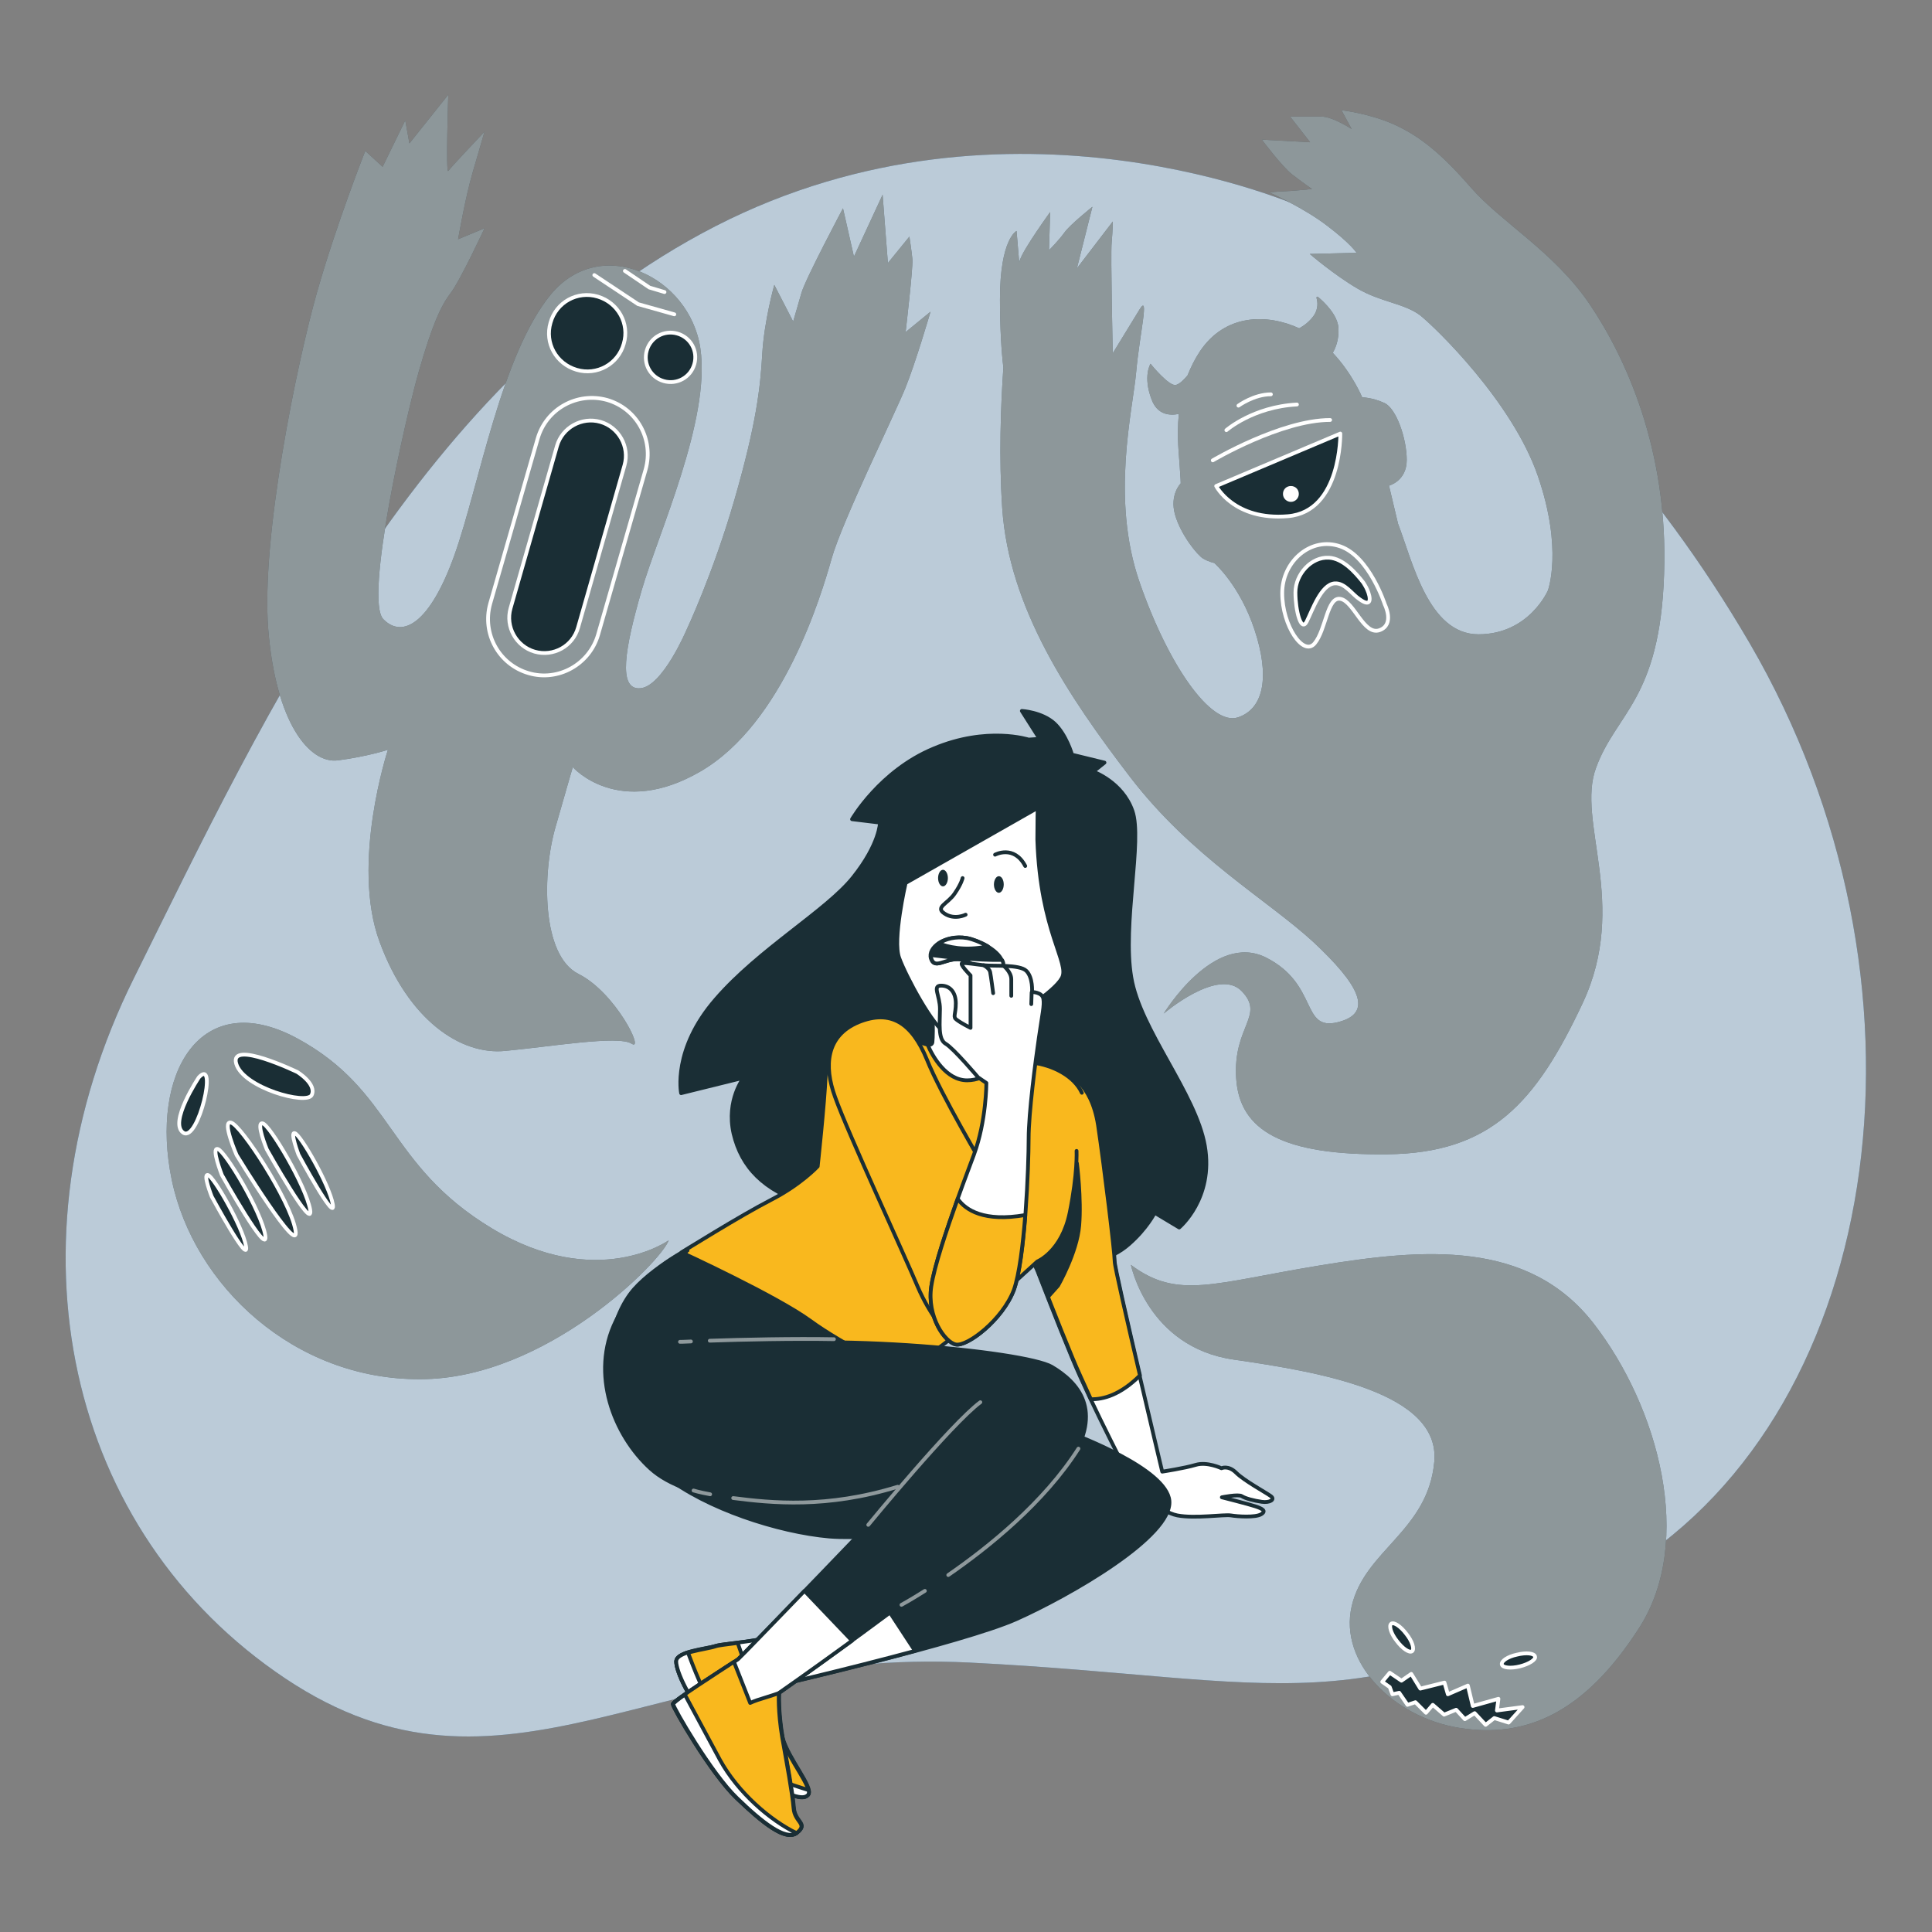 <svg xmlns="http://www.w3.org/2000/svg" xmlns:xlink="http://www.w3.org/1999/xlink" id="Capa_1" x="0px" y="0px" viewBox="0 0 512 512" style="enable-background:new 0 0 512 512;" xml:space="preserve"><rect x="0" y="0" width="512" height="512" fill="#808080" stroke="none"/><style type="text/css">	.st0{fill:#1B507C;}	.st1{opacity:0.7;fill:#FFFFFF;}	.st2{fill:#1A2E35;}	.st3{opacity:0.5;fill:#FFFFFF;}	.st4{fill:#1A2E35;stroke:#FFFFFF;stroke-linecap:round;stroke-linejoin:round;stroke-miterlimit:10;}	.st5{fill:none;stroke:#FFFFFF;stroke-linecap:round;stroke-linejoin:round;stroke-miterlimit:10;}	.st6{fill:#FFFFFF;}	.st7{fill:#1A2E35;stroke:#1A2E35;stroke-linecap:round;stroke-linejoin:round;stroke-miterlimit:10;}	.st8{fill:#FFFFFF;stroke:#1A2E35;stroke-linecap:round;stroke-linejoin:round;stroke-miterlimit:10;}	.st9{fill:#F9B81E;stroke:#1A2E35;stroke-linecap:round;stroke-linejoin:round;stroke-miterlimit:10;}	.st10{fill:none;stroke:#1A2E35;stroke-linecap:round;stroke-linejoin:round;stroke-miterlimit:10;}	.st11{fill:none;stroke:#8F999C;stroke-linecap:round;stroke-linejoin:round;stroke-miterlimit:10;}</style><g>	<g>		<path class="st0" d="M345.4,55.1c0,0-77.6-35.2-155.7,4.8c-78,40-119.1,128.5-154.2,199.3C0.4,329.9,17.7,406.1,75.6,444.8    c57.9,38.7,99-8.3,181.4-4.2c82.4,4.1,104.3,18.1,173.8-24.9c69.5-43,84.7-156.3,32.9-245.2C411.9,81.7,345.4,55.1,345.4,55.1z"></path>		<path class="st1" d="M345.4,55.1c0,0-77.6-35.2-155.7,4.8c-78,40-119.1,128.5-154.2,199.3C0.4,329.9,17.7,406.1,75.6,444.8    c57.9,38.7,99-8.3,181.4-4.2c82.4,4.1,104.3,18.1,173.8-24.9c69.5-43,84.7-156.3,32.9-245.2C411.9,81.7,345.4,55.1,345.4,55.1z"></path>	</g>	<g>		<path class="st2" d="M299.7,335.2c0,0,4.4,21.8,27.2,25.1c22.8,3.3,54.9,8.7,53.2,27.1c-1.7,18.4-18.5,23.4-21.9,38.3    c-3.4,14.9,11.1,29.4,28.5,32.2c17.4,2.8,33-3.6,47.7-26.5c14.7-22.9,5.2-58.4-12.1-80.7c-17.3-22.2-44.9-19.9-72.8-15.3    C321.5,340,312.1,344.5,299.7,335.2z"></path>		<path class="st3" d="M299.7,335.2c0,0,4.4,21.8,27.2,25.1c22.8,3.3,54.9,8.7,53.2,27.1c-1.7,18.4-18.5,23.4-21.9,38.3    c-3.4,14.9,11.1,29.4,28.5,32.2c17.4,2.8,33-3.6,47.7-26.5c14.7-22.9,5.2-58.4-12.1-80.7c-17.3-22.2-44.9-19.9-72.8-15.3    C321.5,340,312.1,344.5,299.7,335.2z"></path>		<polygon class="st4" points="366.3,445.7 368.3,443.3 371.4,445.4 374,443.6 376.4,447.5 382.8,445.9 383.7,449 389,446.7     390.3,452.1 397.1,450.2 396.7,453.3 403.5,452.4 399.8,456.5 396,455.3 393.7,457.1 390.8,454 388.2,455.6 385.9,453.1     382.7,454.4 379.7,451.8 377.9,453.9 375.1,451.1 373,451.8 370.8,448.6 369,449 368.3,447.1   "></polygon>		<path class="st4" d="M398,441.1c0.2,0.9,2.4,1.1,4.8,0.5c2.4-0.6,4.3-1.8,4-2.6c-0.2-0.9-2.4-1.1-4.8-0.5    C399.6,439,397.8,440.2,398,441.1z"></path>		<path class="st4" d="M368.7,430.3c-0.7,0.5-0.1,2.6,1.5,4.6c1.5,2,3.3,3.2,4,2.7c0.7-0.5,0.1-2.6-1.5-4.6    C371.2,431,369.4,429.8,368.7,430.3z"></path>	</g>	<g>		<path class="st2" d="M441,152.2c1.2-33.2-10.4-57.8-19.8-71.7c-9.5-13.9-23.4-21.6-31.4-30.8c-8-9.2-13.6-13.6-20.1-16.6    c-6.5-3-14.2-3.9-14.2-3.9l2.7,5c0,0-5-3.3-8-3.3c-3,0-8.3,0-8.3,0l5.3,6.8L334.4,37c0,0,5.3,7.1,8,9.2c2.7,2.1,5.3,3.9,5.3,3.9    s-6.2,0.6-7.4,0.6s-3.9,0.3-3.9,0.3s9.2,4.1,15.4,8.9c6.2,4.7,7.7,7.1,7.7,7.1l-12.4,0.3c0,0,6.5,5.6,12.7,9.2    c6.2,3.6,12.4,3.9,16.6,7.1c4.1,3.3,24.3,22.8,31.1,42.4s2.7,30.5,2.7,30.5s-5,11.6-18.4,11.6c-13.3,0-17.5-19.5-21.3-29.3    l-2.4-10.1c0,0,4.7-1.2,4.7-6.8c0-5.6-2.7-13.6-5.9-15.1c-3.3-1.5-5.9-1.5-5.9-1.5s-2.6-6.3-7.8-11.8c0.7-1.2,1.7-3.5,1.5-6.6    c-0.2-3.4-3.7-6.8-5.4-8.2c-0.2-0.2-0.5,0-0.4,0.3c0.3,1,0.5,2.8-0.7,4.6c-1.3,1.8-2.8,2.8-3.9,3.4c-8.5-3.9-19.6-3.9-26.3,6.1    c-1.4,2.1-2.4,4.2-3.3,6.4c-0.7,0.8-1.8,2.1-3,2.5c-1.8,0.6-6.8-5.6-6.8-5.6s-2.1,3.3,0.3,9.5c1.5,4,4.7,4.3,7.2,3.8    c-0.6,6.1,0.1,11.3,0.2,13.4c0.3,3.9,0.3,5,0.3,5s-3,3-1.5,8.3c1.5,5.3,5.9,10.7,7.4,11.6c1.5,0.9,3,1.2,3,1.2s6.8,5.9,10.7,17.8    c3.9,11.8,2.7,20.7-4.4,23.1c-7.1,2.4-18.4-13.6-26.1-35.8c-7.7-22.2-1.8-45.6-0.9-55.7c0.9-10.1,3.6-21,0.9-16.6    c-2.7,4.4-7.1,11.6-7.1,11.6s-0.6-26.1-0.3-29.3c0.3-3.3,0.3-5.6,0.3-5.6l-9.5,12.4l4.1-16.3c0,0-5.9,4.7-7.4,6.8    c-1.5,2.1-4.1,4.7-4.1,4.7l0.3-10.1c0,0-7.1,9.8-8,12.7c-0.1,0.2-0.1,0.4-0.2,0.6l-0.7-8.3c0,0-4.4,2.1-4.4,18.1    c0,7.8,0.4,13.9,0.9,18.1c-0.7,10.3-1.2,23.8-0.3,37.3c1.8,26.4,17.5,49.8,33.8,71.1c16.3,21.3,36.4,32.6,48.6,43.8    c12.1,11.3,16.3,18.9,6.5,21.3c-9.8,2.4-5-10-18.9-17.1c-13.9-7.1-27.2,14.8-27.2,14.8s14.5-12.4,20.7-5.9    c6.2,6.5-2.4,9.2-1.5,23.1c0.9,13.9,12.4,20.4,40,20.1c27.5-0.3,39.4-13.6,51.8-40s-1.8-48.3,3.6-62.5    C428.3,188.9,439.9,185.4,441,152.2z"></path>		<path class="st3" d="M441,152.2c1.2-33.2-10.4-57.8-19.8-71.7c-9.5-13.9-23.4-21.6-31.4-30.8c-8-9.2-13.6-13.6-20.1-16.6    c-6.5-3-14.2-3.9-14.2-3.9l2.7,5c0,0-5-3.3-8-3.3c-3,0-8.3,0-8.3,0l5.3,6.8L334.4,37c0,0,5.3,7.1,8,9.2c2.7,2.1,5.3,3.9,5.3,3.9    s-6.2,0.6-7.4,0.6s-3.9,0.3-3.9,0.3s9.2,4.1,15.4,8.9c6.2,4.7,7.7,7.1,7.7,7.1l-12.4,0.3c0,0,6.5,5.6,12.7,9.2    c6.2,3.6,12.4,3.9,16.6,7.1c4.1,3.3,24.3,22.8,31.1,42.4s2.7,30.5,2.7,30.5s-5,11.6-18.4,11.6c-13.3,0-17.5-19.5-21.3-29.3    l-2.4-10.1c0,0,4.7-1.2,4.7-6.8c0-5.6-2.7-13.6-5.9-15.1c-3.3-1.5-5.9-1.5-5.9-1.5s-2.6-6.3-7.8-11.8c0.7-1.2,1.7-3.5,1.5-6.6    c-0.2-3.4-3.7-6.8-5.4-8.2c-0.2-0.2-0.5,0-0.4,0.3c0.3,1,0.5,2.8-0.7,4.6c-1.3,1.8-2.8,2.8-3.9,3.4c-8.5-3.9-19.6-3.9-26.3,6.1    c-1.4,2.1-2.4,4.2-3.3,6.4c-0.7,0.8-1.8,2.1-3,2.5c-1.8,0.6-6.8-5.6-6.8-5.6s-2.1,3.3,0.3,9.5c1.5,4,4.7,4.3,7.2,3.8    c-0.6,6.1,0.1,11.3,0.2,13.4c0.3,3.9,0.3,5,0.3,5s-3,3-1.5,8.3c1.5,5.3,5.9,10.7,7.4,11.6c1.5,0.9,3,1.2,3,1.2s6.8,5.9,10.7,17.8    c3.9,11.8,2.7,20.7-4.4,23.1c-7.1,2.4-18.4-13.6-26.1-35.8c-7.7-22.2-1.8-45.6-0.9-55.7c0.9-10.1,3.6-21,0.9-16.6    c-2.7,4.4-7.1,11.6-7.1,11.6s-0.6-26.1-0.3-29.3c0.3-3.3,0.3-5.6,0.3-5.6l-9.5,12.4l4.1-16.3c0,0-5.9,4.7-7.4,6.8    c-1.5,2.1-4.1,4.7-4.1,4.7l0.3-10.1c0,0-7.1,9.8-8,12.7c-0.1,0.2-0.1,0.4-0.2,0.6l-0.7-8.3c0,0-4.4,2.1-4.4,18.1    c0,7.8,0.4,13.9,0.9,18.1c-0.7,10.3-1.2,23.8-0.3,37.3c1.8,26.4,17.5,49.8,33.8,71.1c16.3,21.3,36.4,32.6,48.6,43.8    c12.1,11.3,16.3,18.9,6.5,21.3c-9.8,2.4-5-10-18.9-17.1c-13.9-7.1-27.2,14.8-27.2,14.8s14.5-12.4,20.7-5.9    c6.2,6.5-2.4,9.2-1.5,23.1c0.9,13.9,12.4,20.4,40,20.1c27.5-0.3,39.4-13.6,51.8-40s-1.8-48.3,3.6-62.5    C428.3,188.9,439.9,185.4,441,152.2z"></path>		<path class="st4" d="M355.2,114.9l-32.9,13.9c0,0,4.7,9.2,19,8C355.5,135.6,355.2,114.9,355.2,114.9z"></path>		<path class="st5" d="M321.4,122c0,0,18.1-10.7,31.1-10.7"></path>		<path class="st5" d="M325,114c0,0,7.1-6.2,18.7-6.8"></path>		<path class="st5" d="M328.2,107.5c0,0,4.1-3,8.6-3"></path>		<path class="st6" d="M344.2,130.9c0,1.1-0.9,2.1-2.1,2.1c-1.1,0-2.1-0.9-2.1-2.1s0.9-2.1,2.1-2.1    C343.3,128.8,344.2,129.7,344.2,130.9z"></path>		<g>			<path class="st5" d="M367,160.2c0,0-4.1-12.7-11.8-15.4c-7.7-2.7-15.4,3.9-15.4,12.4c0,8.6,5.6,16.9,8.6,13.3     c3-3.6,3.3-12.4,6.8-11.8c3.6,0.6,6.2,9.8,10.4,8.3C369.7,165.5,367,160.2,367,160.2z"></path>			<path class="st4" d="M362.3,156.2c-0.3-0.7-0.7-1.3-1-1.8c-2.1-2.7-5.4-6.4-9.1-6.6c-4.7-0.3-8.9,4.4-8.9,9.2s1.5,10.7,3,7.7     c1.5-3,3.8-9.8,7.4-10.1c2.7-0.2,4.6,2.9,6.6,4.2C363.6,161.2,363.3,158.4,362.3,156.2z"></path>		</g>	</g>	<g>		<g>			<path class="st2" d="M181.9,167c0,0-6.4,15.1-12.3,15.4c-5.9,0.4-4-10.6,0.4-25.8c4.4-15.2,18.4-45.4,15.6-64.3     C182.8,73.3,159.3,62,146,78c-13.2,16-19,50.6-25.5,68.9c-6.5,18.3-13.8,22.4-18.9,17.2c-5.1-5.2,5.9-53.5,9.4-65.7     c3.5-12.2,5.8-17.3,8.4-20.7c2.6-3.4,9-17.2,9-17.2l-7,2.9c0,0,1.9-11,3.8-17.5c1.9-6.5,3.2-11,3.2-11s-8.9,9.4-9.6,10.4     c-0.7,1,0-20.2,0-20.2L108.5,38l-1.1-6.1l-6,12.3L96.8,40c0,0-7.6,19.2-12.8,37.5c-5.2,18.3-14.9,64.9-12.9,89.4     c2,24.5,10.8,35.6,18.5,34.6s13.2-2.8,13.2-2.8s-9.9,30.1-2.2,50.9c7.6,20.7,21.5,30.1,33.3,28.9c11.9-1.1,30-4.2,33.5-1.9     c3.5,2.2-4.3-13.6-14.1-18.5s-9.7-26.7-6-39.2c3.6-12.6,4.5-15.6,4.5-15.6s12.1,13.8,33.9,1.1c21.8-12.7,31.9-46.5,34.7-56.4     c2.8-9.9,16.8-38.4,19.5-45.1c2.7-6.6,6.7-20.3,6.7-20.3L240,88c0,0,2-17.1,1.8-19.3c-0.2-2.1-0.8-6-0.8-6l-5.7,7l-1.4-18.1     l-7.6,16.4l-2.9-12.8c0,0-9.9,18.6-11,22.4c-1.1,3.8-2.2,7.6-2.2,7.6l-5-9.7c0,0-2.7,9.5-3.2,18.4c-0.5,8.9-1.6,18.5-7.3,38.3     S181.9,167,181.9,167z"></path>			<path class="st3" d="M181.9,167c0,0-6.4,15.1-12.3,15.4c-5.9,0.4-4-10.6,0.4-25.8c4.4-15.2,18.4-45.4,15.6-64.3     C182.8,73.3,159.3,62,146,78c-13.2,16-19,50.6-25.5,68.9c-6.5,18.3-13.8,22.4-18.9,17.2c-5.1-5.2,5.9-53.5,9.4-65.7     c3.5-12.2,5.8-17.3,8.4-20.7c2.6-3.4,9-17.2,9-17.2l-7,2.9c0,0,1.9-11,3.8-17.5c1.9-6.5,3.2-11,3.2-11s-8.9,9.4-9.6,10.4     c-0.7,1,0-20.2,0-20.2L108.5,38l-1.1-6.1l-6,12.3L96.8,40c0,0-7.6,19.2-12.8,37.5c-5.2,18.3-14.9,64.9-12.9,89.4     c2,24.5,10.8,35.6,18.5,34.6s13.2-2.8,13.2-2.8s-9.9,30.1-2.2,50.9c7.6,20.7,21.5,30.1,33.3,28.9c11.9-1.1,30-4.2,33.5-1.9     c3.5,2.2-4.3-13.6-14.1-18.5s-9.7-26.7-6-39.2c3.6-12.6,4.5-15.6,4.5-15.6s12.1,13.8,33.9,1.1c21.8-12.7,31.9-46.5,34.7-56.4     c2.8-9.9,16.8-38.4,19.5-45.1c2.7-6.6,6.7-20.3,6.7-20.3L240,88c0,0,2-17.1,1.8-19.3c-0.2-2.1-0.8-6-0.8-6l-5.7,7l-1.4-18.1     l-7.6,16.4l-2.9-12.8c0,0-9.9,18.6-11,22.4c-1.1,3.8-2.2,7.6-2.2,7.6l-5-9.7c0,0-2.7,9.5-3.2,18.4c-0.5,8.9-1.6,18.5-7.3,38.3     S181.9,167,181.9,167z"></path>			<path class="st4" d="M165.3,91.1c-1.5,5.4-7.1,8.5-12.5,6.9s-8.5-7.1-6.9-12.5c1.5-5.4,7.1-8.5,12.5-6.9     C163.8,80.2,166.9,85.8,165.3,91.1z"></path>			<path class="st4" d="M184,96.5c-1,3.5-4.6,5.5-8.1,4.5c-3.5-1-5.5-4.6-4.5-8.1c1-3.5,4.6-5.5,8.1-4.5S185,93,184,96.5z"></path>			<path class="st5" d="M140.1,178.4L140.1,178.4c-7.9-2.3-12.4-10.5-10.2-18.4l12.6-43.8c2.3-7.9,10.5-12.4,18.4-10.2l0,0     c7.9,2.3,12.4,10.5,10.2,18.4l-12.6,43.8C156.2,176.1,147.9,180.7,140.1,178.4z"></path>			<path class="st4" d="M141.7,172.7L141.7,172.7c-4.9-1.4-7.8-6.6-6.4-11.5l12.3-43c1.4-4.9,6.6-7.8,11.5-6.4v0     c4.9,1.4,7.8,6.6,6.4,11.5l-12.3,43C151.8,171.3,146.6,174.1,141.7,172.7z"></path>		</g>		<polyline class="st5" points="157.5,72.9 169.1,80.6 178.7,83.3   "></polyline>		<polyline class="st5" points="165.6,71.8 172.1,76.2 176.1,77.4   "></polyline>	</g>	<g>		<path class="st2" d="M177.2,328.7c0,0-19,13.6-46.9-3.2c-27.8-16.8-25.9-36.4-51.5-50.3c-25.7-13.9-39.1,9.3-33.3,37.4    c5.8,28.1,32.5,53.1,65.9,52.9C144.7,365.5,175.5,334,177.2,328.7z"></path>		<path class="st3" d="M177.2,328.7c0,0-19,13.6-46.9-3.2c-27.8-16.8-25.9-36.4-51.5-50.3c-25.7-13.9-39.1,9.3-33.3,37.4    c5.8,28.1,32.5,53.1,65.9,52.9C144.7,365.5,175.5,334,177.2,328.7z"></path>		<path class="st4" d="M52.7,285.5c0,0-8.1,12.1-4.1,14.7C52.6,302.7,57.8,280,52.7,285.5z"></path>		<path class="st4" d="M78.8,284.1c0,0-18.1-8.7-16.2-2.2c1.9,6.4,18.7,11,20,8.3C84,287.3,78.8,284.1,78.8,284.1z"></path>		<path class="st4" d="M56.1,317.1c0,0,10,18.5,9.1,13.2c-0.9-5.2-8.6-18.6-10.1-18.9C53.7,311,56.1,317.1,56.1,317.1z"></path>		<path class="st4" d="M79.1,306c0,0,10,18.5,9.1,13.2c-0.9-5.2-8.6-18.6-10.1-18.9C76.8,299.9,79.1,306,79.1,306z"></path>		<path class="st4" d="M58.8,311.4c0,0,12.5,22.3,11.5,16s-10.7-22.5-12.6-22.9C55.9,304,58.8,311.4,58.8,311.4z"></path>		<path class="st4" d="M70.7,304.6c0,0,12.5,22.3,11.5,16c-1.1-6.3-10.7-22.5-12.6-22.9C67.7,297.3,70.7,304.6,70.7,304.6z"></path>		<path class="st4" d="M62.7,306.1c0,0,17,27.8,15.6,19.9c-1.4-7.9-14.5-28-17.1-28.5C58.7,296.9,62.7,306.1,62.7,306.1z"></path>	</g>	<g>		<path class="st7" d="M272.6,196c0,0-11-3.6-25.2,2.4c-14.2,5.9-21.6,18.7-21.6,18.7l7.4,0.9c0,0,0,5.6-7.1,14.5    c-7.1,8.9-24.9,19-36.4,32.3c-11.6,13.3-9.2,24.9-9.2,24.9l16.6-4.1c0,0-4.7,5.9-2.7,14.8c2.1,8.9,8,15.1,19.5,18.7    c11.6,3.6,36.4-2.7,36.4-2.7s7.4,10.7,22.2,15.4c14.8,4.7,21.9,2.1,26.7-2.1c4.7-4.1,6.8-8.3,6.8-8.3l6.5,3.9    c0,0,9.2-7.7,6.8-21.6c-2.4-13.9-17.2-30.8-19.5-44.7c-2.4-13.9,3-36.4,0.3-44.1c-2.7-7.7-10.4-10.4-10.4-10.4l3-2.4l-8.6-2.1    c0,0-1.5-5.3-4.7-8.3c-3.3-3-8.6-3.3-8.6-3.3l4.7,7.4L272.6,196z"></path>		<g>			<path class="st8" d="M282.6,284.6c0,0,6.5,2.1,8.3,13.6c1.8,11.6,4.4,33.8,4.4,36.1c0,2.4,12.7,55.7,12.7,55.7s5.9-0.9,8.9-1.8     c3-0.9,6.8,0.9,6.8,0.9s1.8-0.9,3.9,1.2c2.1,2.1,8,5.3,9.2,6.2c1.2,0.9-0.3,1.8-2.4,1.5c-2.1-0.3-4.4-0.9-5.3-1.5     c-0.9-0.6-5.3,0.3-5.3,0.3s7.1,1.8,8.9,2.4c1.8,0.6,3,1.2,1.5,2.1c-1.5,0.9-6.2,0.6-8,0.3s-9.5,0.9-14.2,0     c-4.7-0.9-11.3-7.4-11.3-7.4s-11.6-22.2-16.6-34.4c-3.8-9.1-8.6-21.6-9.2-23.1c-0.6-1.5-4.1-7.4-4.1-7.4s-0.9-19.3-2.7-24.3     c-1.8-5-1.2-22.2-0.3-23.1C268.7,281,280.6,283.1,282.6,284.6z"></path>			<path class="st9" d="M295.4,334.3c0-2.4-2.7-24.6-4.4-36.1c-1.8-11.6-8.3-13.6-8.3-13.6c-2.1-1.5-13.9-3.6-14.8-2.7     c-0.9,0.9-1.5,18.1,0.3,23.1c1.8,5,2.7,24.3,2.7,24.3s3.6,5.9,4.1,7.4c0.6,1.5,5.4,14,9.2,23.1c1.3,3.2,3.1,7,4.9,11     c3.2,0.1,7.8-1.1,13-6.3C298.8,350.4,295.4,335.6,295.4,334.3z"></path>			<path class="st7" d="M285.4,308.3c0,0,1.2,9.4,0.6,16.5c-0.6,7.2-5.6,15.9-5.6,15.9l-2.5,2.8l-2.9-9.2     C274.9,334.3,283.9,326.9,285.4,308.3z"></path>		</g>		<path class="st7" d="M186.4,328.7c0,0-12.4,6.2-18.4,13c-5.9,6.8-8.9,20.1-4.4,31.4c4.4,11.3,21,18.7,36.1,19    c15.1,0.3,35.2-17.8,39.4-24.9c4.1-7.1,0.9-20.7-4.1-27C229.9,334,186.4,328.7,186.4,328.7z"></path>		<path class="st9" d="M285.3,305c0,0,0.3,5.9-1.8,16.3c-2.1,10.4-8.6,13-8.6,13s-10.7,9.8-18.7,16.9c-8,7.1-17.2,12.7-17.2,12.7    s-15.4-7.4-24.3-13.9c-8.9-6.5-34.1-18.1-34.1-18.1s15.7-9.8,23.7-13.9c8-4.1,12.4-8.9,12.4-8.9s1.8-16.6,2.1-24    c0.3-7.4,11.8-12.1,16.9-11.6c5,0.6,11,5,11.3,2.7c0.3-2.4,0-12.4,0-12.4l19,3.6l0.3,11.8c0,0,1.5,1.8,7.1,2.4    c5.6,0.6,11.3,3.6,13.3,8"></path>		<path class="st8" d="M256.3,286.3c5.2,0,8.8-4.2,10.5-6.8c-0.3-0.2-0.4-0.3-0.4-0.3l-0.3-11.8l-19-3.6c0,0,0.3,10.1,0,12.4    c-0.1,0.6-0.6,0.8-1.3,0.6C247.2,280.1,250.8,286.3,256.3,286.3z"></path>		<g>			<path class="st8" d="M275,214.1l-35,19.9c0,0-3.5,15.1-1.7,19.9c1.7,4.7,9.1,18.6,12.5,19.9c3.5,1.3,9.1,1.3,13.8-1.7     c4.7-3,14.7-9.1,16.8-12.9c2.2-3.9-5.7-12.3-6.5-36.7C274.9,217.5,275,214.1,275,214.1z"></path>			<path class="st10" d="M255.1,232.7c0,0-0.3,1.5-2.1,4.1c-1.8,2.7-5.3,3.6-2.7,5.3c2.7,1.8,5.6,0.3,5.6,0.3"></path>			<path class="st7" d="M265.8,255.8c0-0.4,0-0.8-0.3-1.3c-1.2-2.9-6.4-5.4-9.3-5.9c-5.8-1-10.4,2.5-9.5,5.4c0.9,2.9,3.4,0.2,7,0.2     c2.5,0,4.4,1.7,6.6,2.7C262.1,257.7,265.6,257.9,265.8,255.8z"></path>			<g>				<path class="st8" d="M260.4,256.9c1.7,0.8,5.3,1,5.5-1.1c0-0.4,0-0.8-0.3-1.3c0,0,0-0.1-0.1-0.1c-6.3,0.1-15.2-0.8-18.8-1.3      c0,0.3,0,0.6,0.1,0.9c0.9,2.9,3.4,0.2,7,0.2C256.2,254.3,258.2,256,260.4,256.9z"></path>				<path class="st8" d="M261.8,250.8c-1.9-1.1-4-1.9-5.5-2.2c-3-0.5-5.7,0.2-7.5,1.4C251,250.9,255.5,252.1,261.8,250.8z"></path>			</g>			<path class="st2" d="M266,234.4c0,1.2-0.6,2.2-1.3,2.2c-0.7,0-1.3-1-1.3-2.2c0-1.2,0.6-2.2,1.3-2.2     C265.4,232.2,266,233.1,266,234.4z"></path>			<path class="st2" d="M251.2,232.7c0,1.2-0.6,2.2-1.3,2.2c-0.7,0-1.3-1-1.3-2.2c0-1.2,0.6-2.2,1.3-2.2     C250.6,230.5,251.2,231.5,251.2,232.7z"></path>			<path class="st10" d="M263.7,226.5c0,0,5-2.7,8,3"></path>		</g>		<path class="st9" d="M261,309.7c0,0-11.6-19.5-15.4-29c-3.9-9.5-9.5-13.3-18.1-9.8c-8.6,3.6-9.2,11.6-6.2,19.8    c3.2,9.1,18.7,42.6,21.9,50.3c3.3,7.7,7.7,12.4,7.7,12.4s7.4-5.3,10.7-17.2C264.9,324.6,261,309.7,261,309.7z"></path>		<g>			<path class="st7" d="M279.4,378.2c0,0,0.4,0.2,1.2,0.4c5.6,2,28.5,10.8,29.3,19.1c0.9,9.5-26.7,25.2-40.6,31.4     c-13.9,6.2-64.3,17.8-64.3,17.8s0.9,8,2.4,13.6c1.5,5.6,8.3,13.3,6.8,15.1c-1.5,1.8-5.3-0.3-11.8-3c-6.5-2.7-9.5-11.3-14.5-16.6     s-8.6-13-8.6-15.7c0-2.7,7.7-3.3,10.4-4.1c2.7-0.9,18.4-1.2,27.8-7.1c9.5-5.9,43.2-25.5,43.2-25.5s-27.2,4.7-40.9,3.6     c-13.6-1.2-32.6-7.4-43.5-16c-11-8.6,0.3-23.4,4.1-26.7c3.9-3.3,40,2.7,58.6,4.1C257.8,370.2,279.4,378.2,279.4,378.2z"></path>			<path class="st8" d="M231.5,420.7c-5.9,3.5-11.1,6.6-14.1,8.4c-9.5,5.9-25.2,6.2-27.8,7.1c-2.7,0.9-10.4,1.5-10.4,4.1     c0,2.7,3.6,10.4,8.6,15.7c5,5.3,8,13.9,14.5,16.6c6.5,2.7,10.4,4.7,11.8,3c1.5-1.8-5.3-9.5-6.8-15.1c-1.5-5.6-2.4-13.6-2.4-13.6     s19.5-4.5,37.6-9.4L231.5,420.7z"></path>			<path class="st9" d="M199.4,446.6c0,0-2.3-6.5-3.9-11.2c-2.9,0.4-5.1,0.6-5.9,0.9c-2.7,0.9-10.4,1.5-10.4,4.1     c0,2.7,3.6,10.4,8.6,15.7c5,5.3,8,13.9,14.5,16.6c6.5,2.7,10.4,4.7,11.8,3c1.5-1.8-5.3-9.5-6.8-15.1c-1.5-5.6-2.4-13.6-2.4-13.6     l-3.9-0.3H199.4z"></path>			<path class="st8" d="M214.2,475.6c0.2-0.3,0.2-0.7,0.1-1.2c-4.8-1.5-11.5-3.6-14.9-6.8c-4.4-4.1-6.5-10.1-10.1-14.8     c-2.7-3.5-5.6-11.2-7-14.9c-1.8,0.6-3.1,1.3-3.1,2.4c0,2.7,3.6,10.4,8.6,15.7c5,5.3,8,13.9,14.5,16.6     C208.9,475.3,212.7,477.4,214.2,475.6z"></path>		</g>		<path class="st7" d="M182.2,331.4c0,0-12.1,4.7-19,18.7c-6.8,13.9-0.6,30.2,9.2,39.1c9.8,8.9,32,9.8,42.4,8.6    c10.4-1.2,22.8-1.5,22.8-1.5s-40.9,42.6-42.1,43.5c-1.2,0.9-17.2,11-17.2,11.8c0,0.9,10.1,18.4,16.9,24.9s13,11.6,16,9.2    c3-2.4-0.6-2.7-0.9-6.5c-0.3-3.9-1.8-11.9-3-18.7c-1.2-7.1-0.9-11.8-0.9-11.8s68.7-48.3,77.3-61.6c8.6-13.3,2.1-20.7-5-24.9    c-7.1-4.1-63.1-9.8-94.8-4.1"></path>		<g>			<path class="st11" d="M230.1,404.1c0,0,22-26.8,29.7-32.5"></path>			<path class="st11" d="M188.1,355.3c8.5-0.3,22.4-0.6,32.9-0.4"></path>			<path class="st11" d="M180.2,355.6c0,0,1.1,0,2.9-0.1"></path>			<path class="st11" d="M194.3,397c10.2,1.3,24.8,2.8,43.6-3"></path>			<path class="st11" d="M183.8,395c0,0,1.6,0.5,4.4,1"></path>			<path class="st11" d="M251.3,417.4c10.6-7.3,25.4-19.2,34.5-33.5"></path>			<path class="st11" d="M238.9,425.3c0,0,2.4-1.3,6.2-3.7"></path>		</g>		<path class="st8" d="M225.8,434.8l-12.6-13.2c-9,9.3-17.1,17.7-17.6,18.1c-1.2,0.9-17.2,11-17.2,11.8c0,0.9,10.1,18.4,16.9,24.9    c6.8,6.5,13,11.6,16,9.2c3-2.4-0.6-2.7-0.9-6.5c-0.3-3.9-1.8-11.9-3-18.7c-1.2-7.1-0.9-11.8-0.9-11.8S214.7,442.9,225.8,434.8z"></path>		<g>			<path class="st9" d="M202.1,450.1c-2.1,0.6-3.3,1.2-3.3,1.2l-4.3-10.9c-3.8,2.5-16.2,10.4-16.2,11.2c0,0.9,10.1,18.4,16.9,24.9     c6.8,6.5,13,11.6,16,9.2c3-2.4-0.6-2.7-0.9-6.5c-0.3-3.9-1.8-11.9-3-18.7c-1.2-7.1-0.9-11.8-0.9-11.8S204.1,449.5,202.1,450.1z"></path>			<path class="st8" d="M211.1,485.8c-7-3.4-15.5-10.7-20.3-19.4c-3.3-6.1-7-13-9.3-17.3c-1.9,1.3-3.1,2.3-3.1,2.5     c0,0.9,10.1,18.4,16.9,24.9C201.9,482.9,208.1,487.8,211.1,485.8z"></path>		</g>		<g>			<g>				<path class="st8" d="M259.2,285.5c0,0-6.5-7.7-8.6-8.9c-2.1-1.2-1.5-5.6-1.5-9.2c0-3.6-2.1-6.2,0.3-6.2c2.4,0,3.9,1.8,3.9,4.7      c0,3-0.9,3.6,0.3,4.4c1.2,0.9,3.6,2.1,3.6,2.1v-13.9c0,0-3.3-3.3-2.1-3.3c1.2,0,3.3,0.3,5.6,0.6c2.4,0.3,9.5-0.3,11.3,1.5      c1.8,1.8,1.5,5.6,1.5,5.6s2.7,0,3,1.8c0.3,1.8-0.3,4.1-1.2,10.4c-0.9,6.2-2.7,19.8-2.7,26.7s-0.9,32-3.9,40      c-3,8-12.4,15.1-15.4,14.5c-3-0.6-7.7-7.4-6.5-15.4c1.2-8,8-26.1,11.3-34.9c3.3-8.9,3.3-19,3.3-19L259.2,285.5z"></path>				<path class="st10" d="M260.7,255.8c0,0,1.5,0.8,1.7,1.8s0.8,5.6,0.8,5.6"></path>				<path class="st8" d="M265.8,255.8c0,0,2.2,1.7,2.2,3.7c0,2,0,4.4,0,4.4"></path>				<line class="st8" x1="273.4" y1="263" x2="273.3" y2="266.1"></line>			</g>			<path class="st9" d="M271.7,322c-10.9,1.9-15.8-1.3-17.9-4.3c-3,8.4-6.2,17.9-7,23.2c-1.2,8,3.6,14.8,6.5,15.4     c3,0.6,12.4-6.5,15.4-14.5C270.1,337.8,271.1,329.9,271.7,322z"></path>		</g>	</g></g></svg>